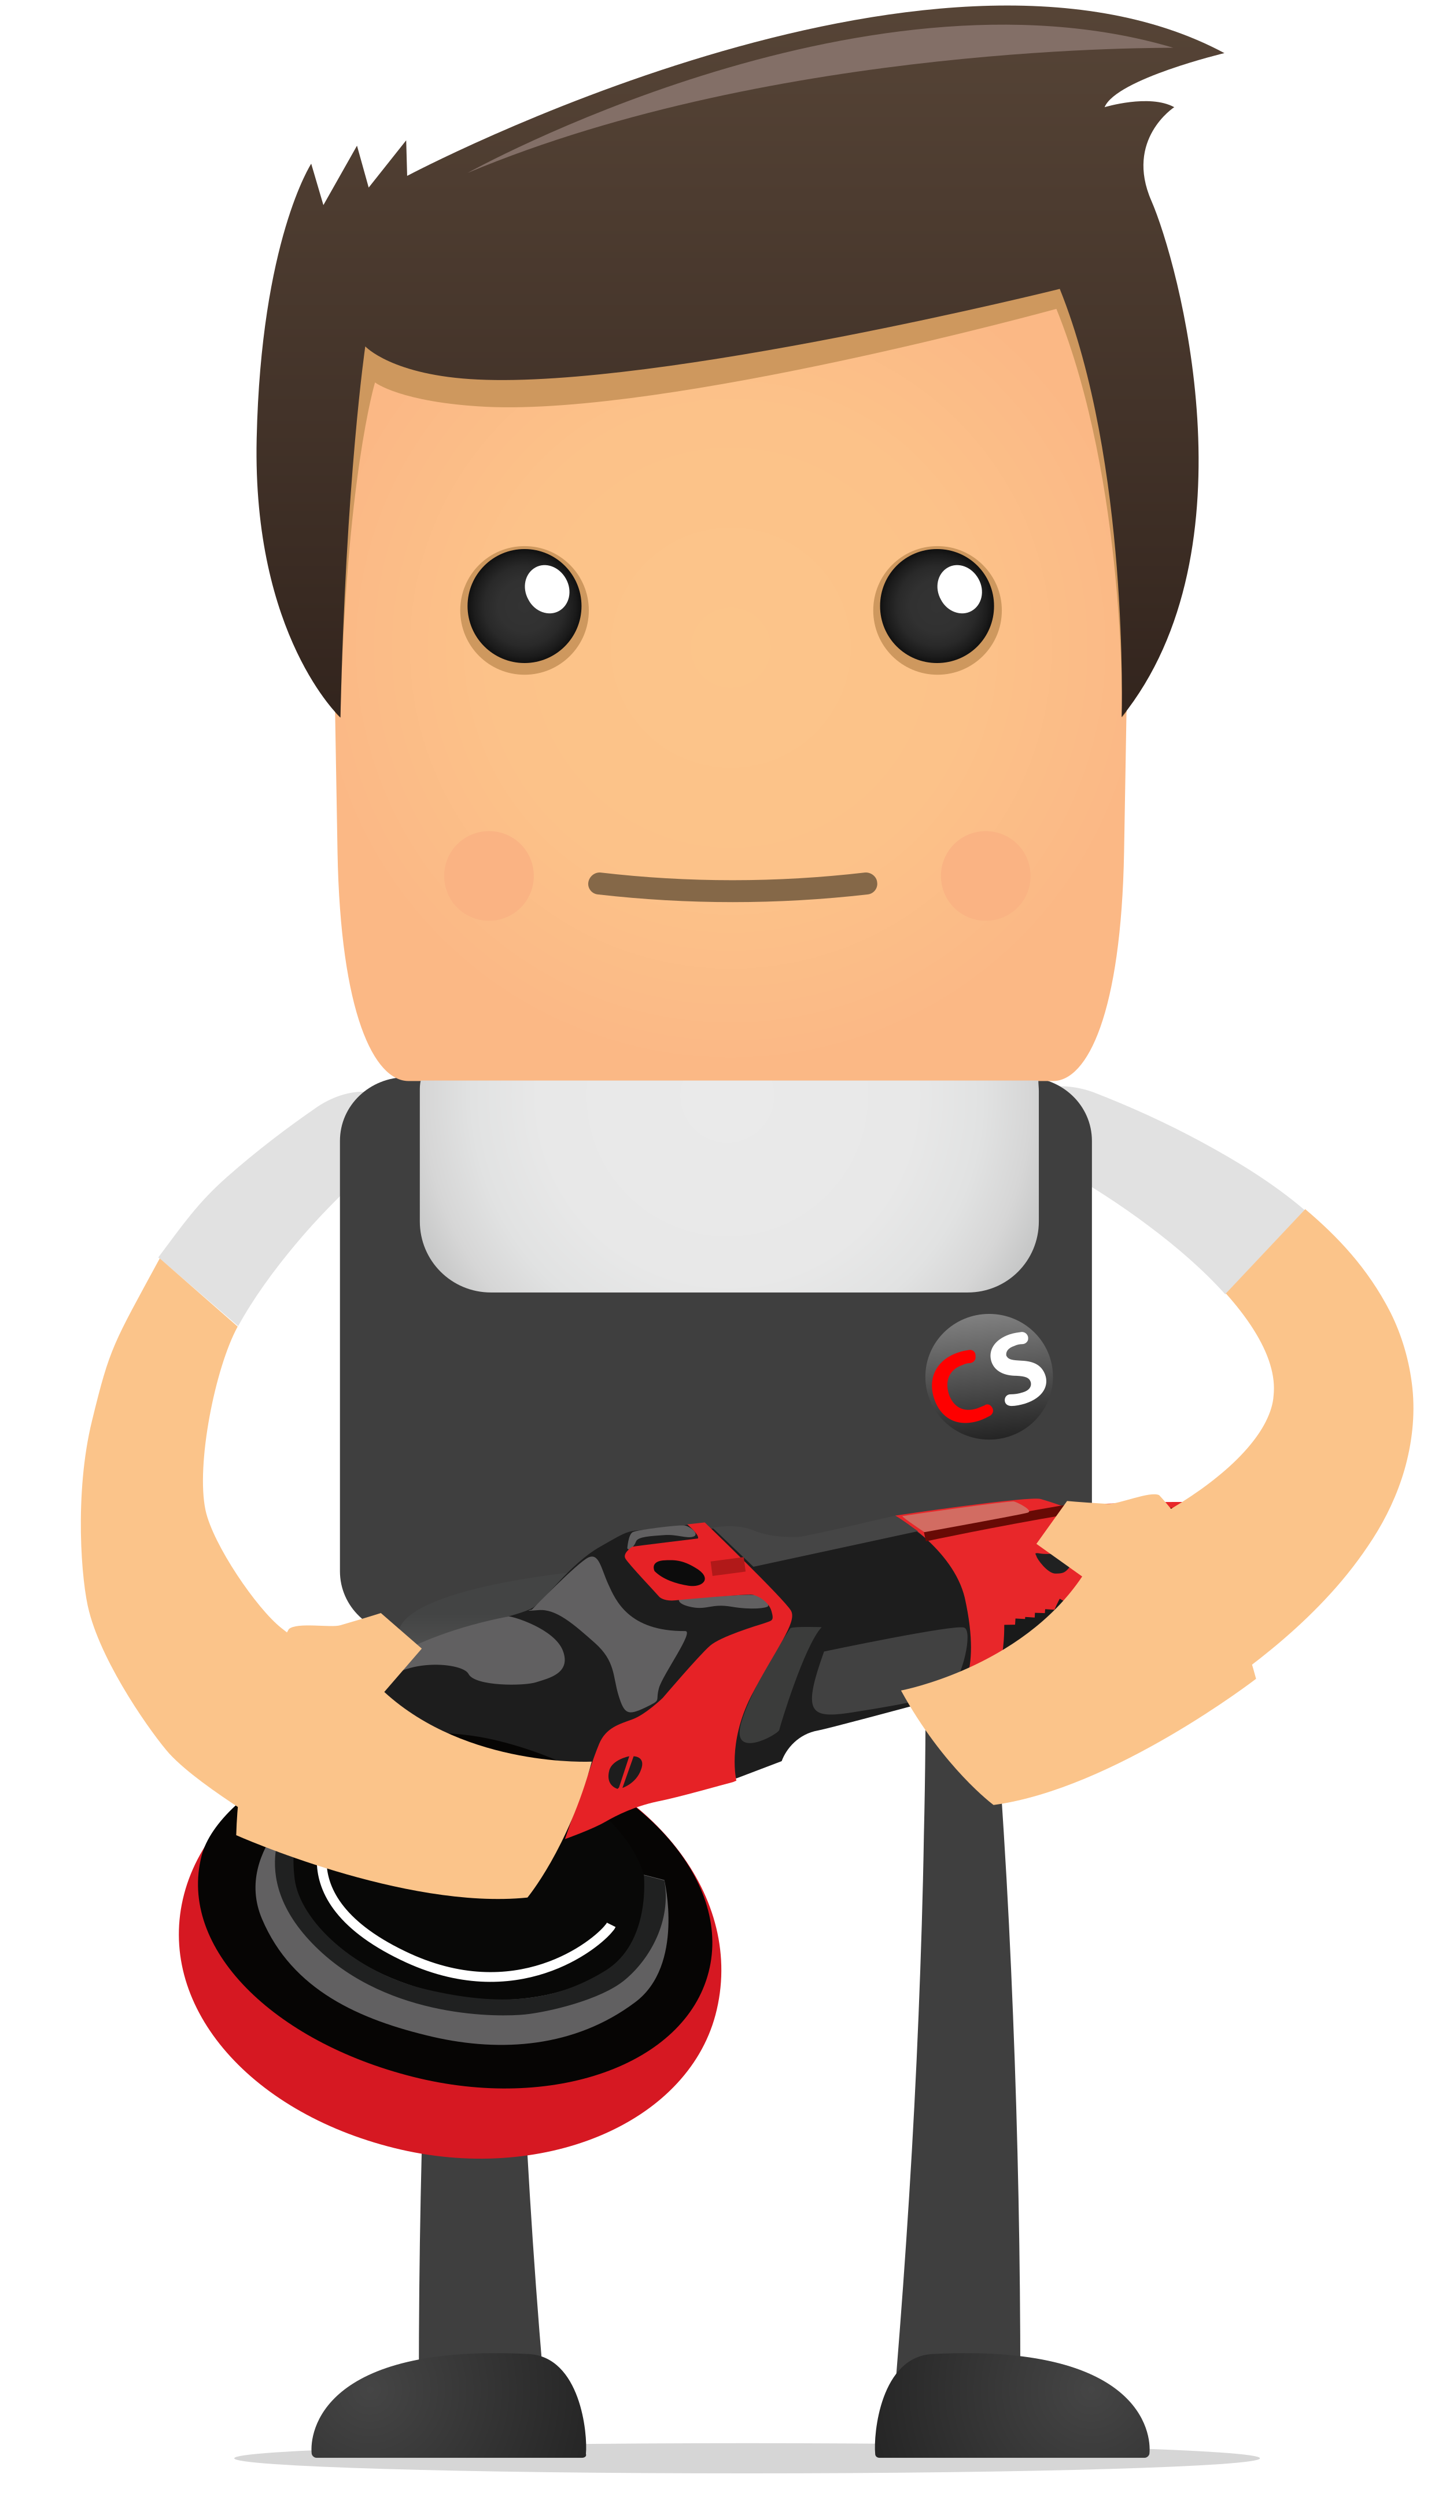 <?xml version="1.0" encoding="UTF-8"?> <!-- Generator: Adobe Illustrator 23.0.1, SVG Export Plug-In . SVG Version: 6.00 Build 0) --> <svg xmlns="http://www.w3.org/2000/svg" xmlns:xlink="http://www.w3.org/1999/xlink" id="Layer_1" x="0px" y="0px" viewBox="0 0 296.9 513.2" style="enable-background:new 0 0 296.9 513.2;" xml:space="preserve"> <style type="text/css"> .st0{fill:#E1E1E1;} .st1{fill:#3F3F3F;} .st2{fill:url(#SVGID_1_);} .st3{fill:#D6D6D6;} .st4{fill:#D61822;} .st5{fill:#1D1D1D;} .st6{fill:#060504;} .st7{fill:#616061;} .st8{fill:#080807;} .st9{fill:#202121;} .st10{fill:none;stroke:#FFFFFF;stroke-width:2;stroke-miterlimit:10;} .st11{fill:#9F9D9E;} .st12{fill:#E8272A;} .st13{fill:none;stroke:#680A05;stroke-width:2;stroke-miterlimit:10;} .st14{fill:#180605;} .st15{fill:none;stroke:#191A1A;stroke-width:3;stroke-miterlimit:10;} .st16{fill:#D26C62;} .st17{fill:#3B3C3B;} .st18{fill:#414141;} .st19{fill:#E62226;} .st20{fill:#F0453F;} .st21{fill:#0C0C0C;} .st22{fill:#F32C2F;} .st23{fill:none;stroke:#B11919;stroke-width:3;stroke-miterlimit:10;} .st24{fill:#454545;} .st25{fill:url(#SVGID_2_);} .st26{fill:url(#SVGID_3_);} .st27{fill:#CE985E;} .st28{fill:url(#SVGID_4_);} .st29{fill:url(#SVGID_5_);} .st30{fill:url(#SVGID_6_);} .st31{fill:#FFFFFF;} .st32{fill:#836F67;} .st33{fill:#FAB383;} .st34{fill:#856848;} .st35{fill:url(#SVGID_7_);} .st36{fill:#FBC48A;} .st37{fill:url(#SVGID_8_);} .st38{fill:url(#SVGID_9_);} .st39{enable-background:new ;} .st40{fill:#FE0000;} </style> <path class="st0" d="M75.6,240c2.3-2.1,3.9-4.7,4.7-7.1s0.8-4.7-0.3-6.4c-1.1-1.7-3.3-2.4-6-2.4c-2.7,0.1-5.8,1.1-8.7,3 c-6.4,4.4-12.7,9.2-18.7,14.5c-6,5.3-9,9.7-14.1,16.5l16.4,14.1c3.2-5.8,7.2-11.3,11.8-16.8C65.1,250.1,70.3,244.9,75.6,240z"></path> <path class="st0" d="M217.2,239.5c-2.8-1.6-5-3.8-6.4-6c-1.3-2.2-2-4.5-1.2-6.5c0.7-2,2.7-3.2,5.5-3.8c2.7-0.5,6.1-0.2,9.4,1 c7.5,2.9,15,6.3,22.2,10.2c7.2,3.9,14.5,8.3,21.2,14l-16.3,17.3c-4.5-5-9.9-9.7-15.8-14.1C230.1,247.3,223.7,243.2,217.2,239.5z"></path> <path class="st1" d="M224.2,234.2c0-7.3-6.1-13.1-13.7-13.1h-127c-7.6,0-13.7,5.8-13.7,13.1v88.3c0,7.3,6.1,13.1,13.7,13.1h127 c7.6,0,13.7-5.8,13.7-13.1V234.2z"></path> <path class="st1" d="M216.5,334.6c0,15.6-31.5,13.9-69.5,13.9s-69.5,1.7-69.5-13.9s31.5-13.9,69.5-13.9 C185,320.6,216.5,318.9,216.5,334.6z"></path> <path class="st1" d="M105.5,339.3c-0.1,12.3,0.1,24.7,0.3,37.1c0.3,12.4,0.6,24.8,1.1,37.1c1,24.7,2.5,49.5,4.6,74.1l-25.5,1 c0-25.1,0.5-50.1,1.5-75.1c0.5-12.5,1.1-24.9,1.9-37.5c0.8-12.5,1.7-24.9,2.7-37.5L105.5,339.3z"></path> <path class="st1" d="M203.4,338.7c1.1,12.5,1.9,24.9,2.7,37.5s1.4,24.9,1.9,37.5c1,24.9,1.5,50,1.5,75.1l-25.5-1 c2-24.7,3.6-49.4,4.6-74.1c0.5-12.4,0.9-24.8,1.1-37.1c0.3-12.4,0.4-24.8,0.3-37.1L203.4,338.7z"></path> <linearGradient id="SVGID_1_" gradientUnits="userSpaceOnUse" x1="150.1" y1="-533.838" x2="150.1" y2="-516.508" gradientTransform="matrix(1 0 0 -1 0 -185.219)"> <stop offset="0" style="stop-color:#616161"></stop> <stop offset="1" style="stop-color:#434444"></stop> </linearGradient> <ellipse class="st2" cx="150.1" cy="335.2" rx="68.2" ry="14.2"></ellipse> <path class="st3" d="M258.7,504.6c0,1.7-47.2,3.1-105.3,3.1c-58.2,0-105.3-1.4-105.3-3.1s47.2-3.1,105.3-3.1 S258.7,502.9,258.7,504.6z"></path> <g> <path class="st4" d="M146.9,413.6c-6,22.5-35.9,34.8-66,27.3s-49-29.6-43.1-52.1s35.7-38.9,65.8-31.3S153.3,389.5,146.9,413.6z"></path> <path class="st5" d="M221.1,338.5l-1.4,2.9c0,0-47.6,13-51.7,13.8c-4.1,0.7-6.6,3.8-7.5,6.3l-9.2,3.5c0,0-29.2,5.5-30.8,7.9 s-5.1,5-5.1,5s-14.2,4.5-28.2,1.8c-14-2.8-18.6-8.7-19.4-11.4s-1.1-11.5,2.2-18.4c3.3-6.8,14.4-11.9,20.4-14.1s16.4-4.2,19-5.8 c2.6-1.6,7.5-8.9,13.8-12.5s5.3-3.1,10.2-3.6c4.9-0.6,10.7-1.3,11.2-1.2c0.6,0.1,0.9,1.2,0.9,1.2s4.5-0.9,7.4-0.2 c2.9,0.7,5.8,3,13,1.6c7.2-1.5,18.3-3.9,18.3-3.9L221.1,338.5z"></path> <path class="st6" d="M41.4,380.9c-4.9,19,14.8,38.2,43.4,45.4c28.6,7.2,55.8-2.4,60.7-21.5c4.9-19-14.3-40.2-42.9-47.4 S44.8,367.6,41.4,380.9z"></path> <path class="st7" d="M64.9,367.4c0,0-17.3,11.9-11.1,26.5s20,20.7,35.1,24.2c14,3.2,29.1,2.2,41.5-7.1c10.2-7.6,6-25.1,6-25.1 L64.9,367.4z"></path> <path class="st8" d="M60.6,378.4c3.4-13,22.6-21.7,42.3-16.7s32.9,19.5,29.6,32.4c-3.4,13-23.7,19.7-43.4,14.8 S57.3,391.4,60.6,378.4z"></path> <path class="st9" d="M59.8,371.8c0,0-10.2,12.8,5,27.8s38.2,14.4,43,13.9s15.6-3,20.5-7.1c5.2-4.3,9.6-12.2,8.1-20.4l-4.2-1.1 c0,0,1.5,13.8-7.9,19.6c-10.5,6.5-21.6,7.4-36.6,3.9s-26.1-14.2-27.2-22.7c-0.9-7.5,0.5-10.6,7.1-17.5l-2.9-0.8 C64.9,367.4,61.5,369.5,59.8,371.8z"></path> <path class="st10" d="M69.5,371.8c0,0-13.6,16.7,13.2,29.6c23.3,11.3,39.8-2.3,42.4-5.7c0.2-0.2,0.3-0.4,0.4-0.6"></path> <path class="st11" d="M82.6,378.7c0,0,1.3,4.3,5,6.4s6.5,3.4,11,3.9c4.6,0.4,8.8-2.3,9.3-2.9s-0.7-3.4-0.9-3.5 c-0.2-0.1-0.2-0.1-0.2-0.1s-9.7,1.9-15.9-2.2C91,380.1,86.2,380,82.6,378.7z"></path> <path class="st12" d="M183.8,311.1c0,0,27.5-4.1,29.9-3.4s4.3,1.4,4.3,1.4s24.2-1.4,31.6-0.5c0,0,1.8,0.4,4,2.6s5.8,6.1,4.5,12.3 c-1.3,6.2-1.9,6.4-4.3,7c-2.3,0.6-29.7,7.2-33.3,8.2s-7,2.3-7.8,2.7c-0.7,0.5-4.5,3.7-8.5,4.7c-4.1,1-3.8,0.7-3.8,0.7 s-3.3,0.8-3.7,0.9c-0.5,0.1,5.1-3,1.4-19.7C195.7,317.9,183.8,311.1,183.8,311.1z"></path> <path class="st13" d="M189.9,315.4c0,0,14.1-3,28.9-5.5"></path> <path class="st13" d="M220.3,311.2c0,0,12.4-0.9,20.4-0.7c8.1,0.2,11.7,0.3,11.7,0.3"></path> <path class="st9" d="M213.1,318.8c0,0,1.7,0.4,3.8,0c2.1-0.5,2.3-0.6,2.9-1.1c0.5-0.5,0.9-0.5,1,0.2s-0.3,2.7-1.2,3.8 c-0.9,1.1-1.3,1.3-2.9,1.3c-1.6,0-3.8-3-3.9-3.6C212.5,318.8,212.5,318.8,213.1,318.8z"></path> <path class="st14" d="M240.4,321.4c0,0,0.6-2.7,1.5-2.7s0.9,0.6,0.5,2.7s-1,2.7-1.7,2C240,322.8,240.4,321.4,240.4,321.4z"></path> <path class="st15" d="M207.7,333.5c0,0,0.1,6.1-1.2,8.9"></path> <path class="st15" d="M210,332.3c0,0-0.4,7.8-1.4,9.6"></path> <path class="st15" d="M212,332c0,0-0.4,6.4-1.4,8.7"></path> <path class="st15" d="M214,331.1c0,0-0.2,6.1-1.4,9.1"></path> <path class="st15" d="M216.1,330.4c0,0-0.3,4.6-1.1,6.5"></path> <path class="st15" d="M218.9,328.9c0,0-1.3,2.3-1.3,3.4"></path> <path class="st9" d="M223,334.2c-1.5,0.7-2.1,2-1.7,2.8c0.4,0.9,1.6,0.9,3,0.2c1.5-0.7,2.2-1.9,1.7-2.8 C225.6,333.6,224.5,333.5,223,334.2z"></path> <path class="st16" d="M189.8,314.5c0,0,19.9-3.6,21.2-4s-2-2.1-2.8-2.3s-22.7,2.9-22.9,3C185,311.3,189.8,314.5,189.8,314.5z"></path> <path class="st7" d="M140.7,334.8c1.9,0-4.6,8.9-5.4,11.7c-0.8,2.9,0.7,2.3-2.8,4c-3.6,1.7-4.3,1.4-5.5-2.5s-0.6-7-4.9-10.8 s-7.9-7-11.5-6.7s-1.4-0.1-1.4-0.1s9.4-9.7,11.6-10.7s2.6,2.2,4.1,5.5C126.4,328.5,129.1,334.9,140.7,334.8z"></path> <path class="st7" d="M139.4,328.3c0,0-0.4,1,2.7,1.6s4-0.8,8.1-0.1c4.1,0.7,7.2,0.3,7.5-0.1s-0.7-2.1-2.7-2.3 C153,327.1,139.4,328.3,139.4,328.3z"></path> <path class="st7" d="M128.8,317.8c0,0,0.2-2.8,1.1-3.3c0.9-0.5,9.4-1.5,10.6-1.4c1.2,0.2,3.2,1.8,1.9,2.3s-3.4-0.5-6-0.3 c-2.7,0.2-5.4,0.3-5.8,1.3C130.2,317.5,129.1,318.5,128.8,317.8z"></path> <path class="st17" d="M162.3,334.2c0,0-7.8,11.5-10.1,19.4s7.6,2.4,7.8,1.5s5.1-17.2,8.7-21.1C168.7,334,163.1,333.8,162.3,334.2z"></path> <path class="st18" d="M169.2,339c0,0,27-5.7,28.8-4.9s-0.4,10.2-2.8,12.4c-2.3,2.2-12.7,3.8-20.9,5.1 C166.1,352.8,164.8,351.3,169.2,339z"></path> <path class="st7" d="M104.4,331.8c0.7-0.1,9.5,2.5,11.2,7.1s-3,5.6-5.5,6.4c-2.4,0.8-12.6,0.9-13.9-1.7S80.3,340,77,347.9 s-2.9,13,13.7,15.7s21.7,1,26.5,0.1c4.8-1,5.1-0.5-1.2,12.4c0,0,0.6,0.8-2.6,2s-25.4,5.8-38.9-2.9S69.8,351,71.2,348 C72.8,344.8,82.8,336,104.4,331.8z"></path> <path class="st19" d="M116,377.5c0,0,5.6-2,8.2-3.5s6.1-3.2,10.7-4.2c4.6-0.9,13.2-3.4,15.6-4l0.7-0.3c0,0-1.9-7.6,3-17.3 c5-9.7,9.6-15.2,8.2-17.6c-1.4-2.4-17.7-18.1-17.7-18.1l-3.6,0.4c0,0,2.6,2.2,2.2,2.9c0,0-13.3,1.6-13.5,1.7 c-0.1,0.1-2,1.3-1.4,2.4s6.6,7.4,6.9,7.8s1.5,1,3.3,0.8s14.7-1.3,15.7-1.2c1,0.1,3.5,1.3,4.1,3.4s0.1,1.9-1.5,2.5 c-1.6,0.5-8.9,2.7-11.1,4.6c-2.2,1.9-9.7,10.7-9.7,10.7s-3.5,3.4-6.2,4.4s-5.5,1.7-6.9,5.1s-2.3,6.6-3.6,10 C118.1,371.3,116,377.5,116,377.5z"></path> <polygon class="st20" points="90.3,376.3 97.5,374.9 97.2,376 106.2,375.6 105.9,377.3 96.6,377.6 96.3,378.6 "></polygon> <path class="st21" d="M78.9,372.7c0,0,1.5-2.1,5.7-0.9s4.1,3.9,2.4,4.4s-4.8,0.5-6.4-0.9C79.1,373.9,78.9,372.7,78.9,372.7z"></path> <path class="st5" d="M129.2,360.5c-0.1,0-3.5,0.7-4.1,2.9c-0.6,2.3,0.5,3.4,1.7,3.8l0.3-0.3L129.2,360.5z"></path> <path class="st5" d="M130.1,360.5l-2.3,6.5c0,0,2.8-0.9,3.8-3.7C132.7,360.5,130.1,360.5,130.1,360.5z"></path> <path class="st21" d="M134.4,322.5c0,0-1-1.9,1.7-2.2c2.7-0.2,4.4,0,7.3,1.9c2.8,2,0.7,3.7-2,3.3 C138.8,325.1,136.1,324.2,134.4,322.5z"></path> <path class="st22" d="M92.4,380.5c0,0,18.6-1,21.3-2.5c0,0-0.9,3.1-6.6,4.1S96,382.9,92.4,380.5z"></path> <line class="st23" x1="146.1" y1="322" x2="152.9" y2="321.1"></line> <path class="st24" d="M154.7,321.6l33.8-7.3l-4.7-3.2c0,0-18.2,4.3-20,4.4c-1.8,0-5.6,0.1-9.2-1.4c-3.6-1.5-8.3-0.5-8.3-0.5 L154.7,321.6z"></path> </g> <radialGradient id="SVGID_2_" cx="224.09" cy="-675.747" r="46.881" gradientTransform="matrix(1 0 0 -1 0 -185.219)" gradientUnits="userSpaceOnUse"> <stop offset="0" style="stop-color:#454545"></stop> <stop offset="1" style="stop-color:#252525"></stop> </radialGradient> <path class="st25" d="M180.6,504.5H235c0.5,0,0.9-0.4,1-0.8c0.5-4.5-2.1-22.7-44.5-20.5c-10.7,0.5-12.2,16.4-11.8,20.5 C179.7,504.2,180.1,504.5,180.6,504.5z"></path> <radialGradient id="SVGID_3_" cx="150.05" cy="-318.169" r="85.717" gradientTransform="matrix(1 0 0 -1 0 -185.219)" gradientUnits="userSpaceOnUse"> <stop offset="0" style="stop-color:#FCC58A"></stop> <stop offset="0.575" style="stop-color:#FCC289"></stop> <stop offset="0.962" style="stop-color:#FBB986"></stop> <stop offset="1" style="stop-color:#FBB885"></stop> </radialGradient> <path class="st26" d="M216.2,221.9c7.1,0,14-13.9,14.6-47c1.8-100.3,1.6-117.4,1.6-117.4c0-7.4-6-13.5-13.5-13.5H81.2 c-7.4,0-13.5,6-13.5,13.5c0,0-0.2,17.2,1.6,117.4c0.6,33.1,7.5,47,14.6,47H216.2z"></path> <path class="st27" d="M231.3,146.1c1.4-79.9,1.1-88.6,1.1-88.6c0-7.4-6-13.5-13.5-13.5H81.2c-7.4,0-13.5,6-13.5,13.5 c0,0-0.2,8.7,1.2,88.8c0.6,0.7,1,1,1,1C71,98.3,77,78.5,77,78.5s5.2,4.1,22.8,5c37.5,1.8,117.1-20.1,117.1-20.1 c14.4,35.6,13.5,83.9,13.5,83.9C230.7,146.9,231,146.5,231.3,146.1z"></path> <linearGradient id="SVGID_4_" gradientUnits="userSpaceOnUse" x1="152.034" y1="-182.757" x2="152.034" y2="-333.399" gradientTransform="matrix(1 0 0 -1 0 -185.219)"> <stop offset="0" style="stop-color:#574537"></stop> <stop offset="0.576" style="stop-color:#433329"></stop> <stop offset="1" style="stop-color:#32241D"></stop> </linearGradient> <path class="st28" d="M69.9,147.3c0,0-18.1-16.7-17.2-57.3c0.9-40.6,11.2-56.4,11.2-56.4l2.5,8.5l6.9-12.2l2.4,8.6l7.7-9.7l0.2,7.3 c0,0,107.9-57.3,167.8-25.2c0,0-22.2,5.3-24.6,11.1c0,0,9.2-2.8,14.3,0c0,0-10.2,6.6-4.7,19.2s21.7,71.5-6.1,106 c0,0,1.6-52.3-12.7-87.9c0,0-82,20.4-119.5,18.6C80.5,77.1,75,71.1,75,71.1S71,98.3,69.9,147.3z"></path> <path class="st27" d="M205.7,125.3c0,7.3-5.9,13.2-13.2,13.2s-13.2-5.9-13.2-13.2s5.9-13.2,13.2-13.2 C199.7,112.1,205.7,118,205.7,125.3z"></path> <radialGradient id="SVGID_5_" cx="192.367" cy="-309.619" r="11.73" gradientTransform="matrix(1 0 0 -1 0 -185.219)" gradientUnits="userSpaceOnUse"> <stop offset="0" style="stop-color:#333333"></stop> <stop offset="0.456" style="stop-color:#313131"></stop> <stop offset="0.7" style="stop-color:#292929"></stop> <stop offset="0.894" style="stop-color:#1B1B1B"></stop> <stop offset="1" style="stop-color:#101010"></stop> </radialGradient> <path class="st29" d="M204.1,124.4c0,6.5-5.2,11.7-11.7,11.7s-11.7-5.2-11.7-11.7s5.2-11.7,11.7-11.7S204.1,117.9,204.1,124.4z"></path> <path class="st27" d="M94.5,125.3c0,7.3,5.9,13.2,13.2,13.2c7.3,0,13.2-5.9,13.2-13.2s-5.9-13.2-13.2-13.2S94.5,118,94.5,125.3z"></path> <radialGradient id="SVGID_6_" cx="-3781.124" cy="-309.619" r="11.707" gradientTransform="matrix(-1 0 0 -1 -3673.457 -185.219)" gradientUnits="userSpaceOnUse"> <stop offset="0" style="stop-color:#333333"></stop> <stop offset="0.456" style="stop-color:#313131"></stop> <stop offset="0.7" style="stop-color:#292929"></stop> <stop offset="0.894" style="stop-color:#1B1B1B"></stop> <stop offset="1" style="stop-color:#101010"></stop> </radialGradient> <circle class="st30" cx="107.7" cy="124.4" r="11.7"></circle> <path class="st31" d="M116.2,118.8c1.4,2.5,0.7,5.4-1.4,6.6s-5,0.2-6.3-2.3c-1.4-2.5-0.7-5.4,1.4-6.6 C112,115.3,114.8,116.3,116.2,118.8z"></path> <path class="st31" d="M200.9,118.8c1.4,2.5,0.7,5.4-1.4,6.6c-2.1,1.2-5,0.2-6.3-2.3c-1.4-2.5-0.7-5.4,1.4-6.6 C196.7,115.3,199.5,116.3,200.9,118.8z"></path> <path class="st32" d="M96,35.5c0,0,80.4-44.8,144.9-25.7C240.9,9.9,159.9,8.7,96,35.5z"></path> <path class="st33" d="M211.6,179.8c0,5.1-4.1,9.2-9.2,9.2s-9.2-4.1-9.2-9.2c0-5.1,4.1-9.2,9.2-9.2S211.6,174.7,211.6,179.8z"></path> <path class="st33" d="M109.6,179.8c0,5.1-4.1,9.2-9.2,9.2s-9.2-4.1-9.2-9.2c0-5.1,4.1-9.2,9.2-9.2S109.6,174.7,109.6,179.8z"></path> <path class="st34" d="M180.1,181.1c0.2,1.2-0.7,2.4-2,2.5c-18.4,2.1-36.9,2.1-55.3,0c-1.3-0.1-2.2-1.3-2-2.5s1.3-2.1,2.5-2 c18,2.1,36.2,2.1,54.3,0C178.8,179,180,179.9,180.1,181.1z"></path> <radialGradient id="SVGID_7_" cx="-3539.817" cy="-675.747" r="46.883" gradientTransform="matrix(-1 0 0 -1 -3463.839 -185.219)" gradientUnits="userSpaceOnUse"> <stop offset="0" style="stop-color:#454545"></stop> <stop offset="1" style="stop-color:#252525"></stop> </radialGradient> <path class="st35" d="M119.5,504.5H65c-0.5,0-0.9-0.4-1-0.8c-0.5-4.5,2.1-22.7,44.5-20.5c10.7,0.5,12.2,16.4,11.8,20.5 C120.5,504.2,120,504.5,119.5,504.5z"></path> <path class="st36" d="M238,306.9c0,0,13.6,14,19.9,37.7c0,0-29.3,22.6-53.9,25.9c0,0-10.3-7.6-19-23.5c0,0,24.6-4.6,37.2-23.4 l-9.4-6.7l6.3-8.8c0,0,1.8,0.2,8.4,0.6C229.7,308.8,236.1,306,238,306.9z"></path> <radialGradient id="SVGID_8_" cx="-696.465" cy="849.411" r="0.831" gradientTransform="matrix(87.582 0 0 -87.645 61147.262 74671.273)" gradientUnits="userSpaceOnUse"> <stop offset="0" style="stop-color:#EAEAEA"></stop> <stop offset="0.53" style="stop-color:#E8E8E8"></stop> <stop offset="0.721" style="stop-color:#E1E2E2"></stop> <stop offset="0.858" style="stop-color:#D6D6D6"></stop> <stop offset="0.967" style="stop-color:#C5C6C6"></stop> <stop offset="1" style="stop-color:#BEBFC0"></stop> </radialGradient> <path class="st37" d="M86.2,224v26.7c0,8.1,6.5,14.6,14.6,14.6h97.9c8.1,0,14.6-6.5,14.6-14.6V224c0-0.7-0.1-1.5-0.1-2.2H86.4 C86.2,222.5,86.2,223.3,86.2,224z"></path> <path class="st36" d="M59.3,334.4c0,0-10.1,17.2-10.8,42.3c0,0,34.5,15.4,59.8,12.8c0,0,8.4-10.1,13.2-27.9c0,0-25.6,1.3-42.6-14.3 l7.7-8.9l-8.4-7.3c0,0-1.8,0.6-8.3,2.5C68,334.2,61,332.9,59.3,334.4z"></path> <g> <linearGradient id="SVGID_9_" gradientUnits="userSpaceOnUse" x1="40.562" y1="-1553.023" x2="40.562" y2="-1527.328" gradientTransform="matrix(0.995 -9.947281e-02 -9.947281e-02 -0.995 9.589 -1245.775)"> <stop offset="0" style="stop-color:#242424"></stop> <stop offset="1" style="stop-color:#808080"></stop> </linearGradient> <ellipse class="st38" cx="203.1" cy="282.6" rx="13.1" ry="12.9"></ellipse> <g> <g class="st39"> <path class="st40" d="M203.7,288.9c0.4,0.6,0.2,1.3-0.4,1.7c-0.6,0.3-1.3,0.7-2.2,1c-4.7,1.5-8-0.6-9.3-4.5 c-1.5-4.6,0.9-8.2,5-9.5c0.8-0.3,1.6-0.4,2.2-0.5c0.7-0.1,1.3,0.4,1.3,1.1v0.3c0.1,0.6-0.4,1.2-1.1,1.3c-0.5,0-1,0.1-1.6,0.4 c-2.4,0.8-3.7,2.9-2.8,5.9c0.9,2.7,3,3.9,5.8,3c0.5-0.2,1-0.4,1.5-0.6C202.6,288.1,203.3,288.2,203.7,288.9L203.7,288.9z"></path> </g> </g> <g> <g class="st39"> <path class="st31" d="M206.3,287.4c0-0.7,0.5-1.2,1.2-1.2c0.8,0,1.6-0.1,2.5-0.4c1.4-0.4,1.9-1.3,1.6-2.2c-0.3-0.8-1-1.1-2.9-1.2 c-2.5,0-4.4-0.9-5.1-2.8c-0.8-2.3,0.5-4.6,3.7-5.7c0.9-0.3,1.8-0.4,2.5-0.5c0.7,0,1.2,0.5,1.3,1.1v0.1c0.1,0.7-0.5,1.3-1.2,1.3 c-0.5,0-1.1,0.1-1.7,0.4c-1.2,0.4-1.6,1.1-1.6,1.7c0,0.1,0,0.3,0.1,0.4c0.4,0.7,1.2,0.8,3,0.9c2.7,0.1,4.2,1,4.9,2.9 c0.8,2.2-0.4,4.7-4.1,5.9c-1,0.3-2,0.5-2.8,0.5C206.8,288.6,206.3,288.1,206.3,287.4L206.3,287.4z"></path> </g> </g> </g> <path class="st36" d="M253.6,344.3c6.7-4.9,13.4-10.4,19.6-17.2c3.1-3.4,6-7.1,8.7-11.3c2.7-4.2,5-9,6.5-14.2 c1.5-5.3,2.2-11,1.6-16.7c-0.6-5.6-2.2-10.9-4.5-15.5c-4.7-9.2-11-15.7-17.5-21.2l-16.3,17.3c4.3,4.8,7.7,9.9,9.1,14.6 c0.7,2.3,0.9,4.4,0.7,6.3c-0.1,1.8-0.7,3.6-1.6,5.4c-1.8,3.6-5.3,7.6-9.9,11.3c-4.5,3.7-10.1,7.1-15.9,10.2L253.6,344.3z"></path> <path class="st36" d="M65.5,381.8c-7.4-5.4-23.8-14.4-30.7-21.8c-3.4-3.8-13.6-18-16.5-29.2c-1.6-5.9-3.1-24.2,0.6-39.2 c3.7-15.2,4.3-15.6,13.9-33.3l16,14c-4.6,8.4-8.6,28.3-6.6,37.7c1.5,7,10.5,20.2,15.6,24.2c5,4,11,7.8,17.5,11.2L65.5,381.8z"></path> </svg> 
